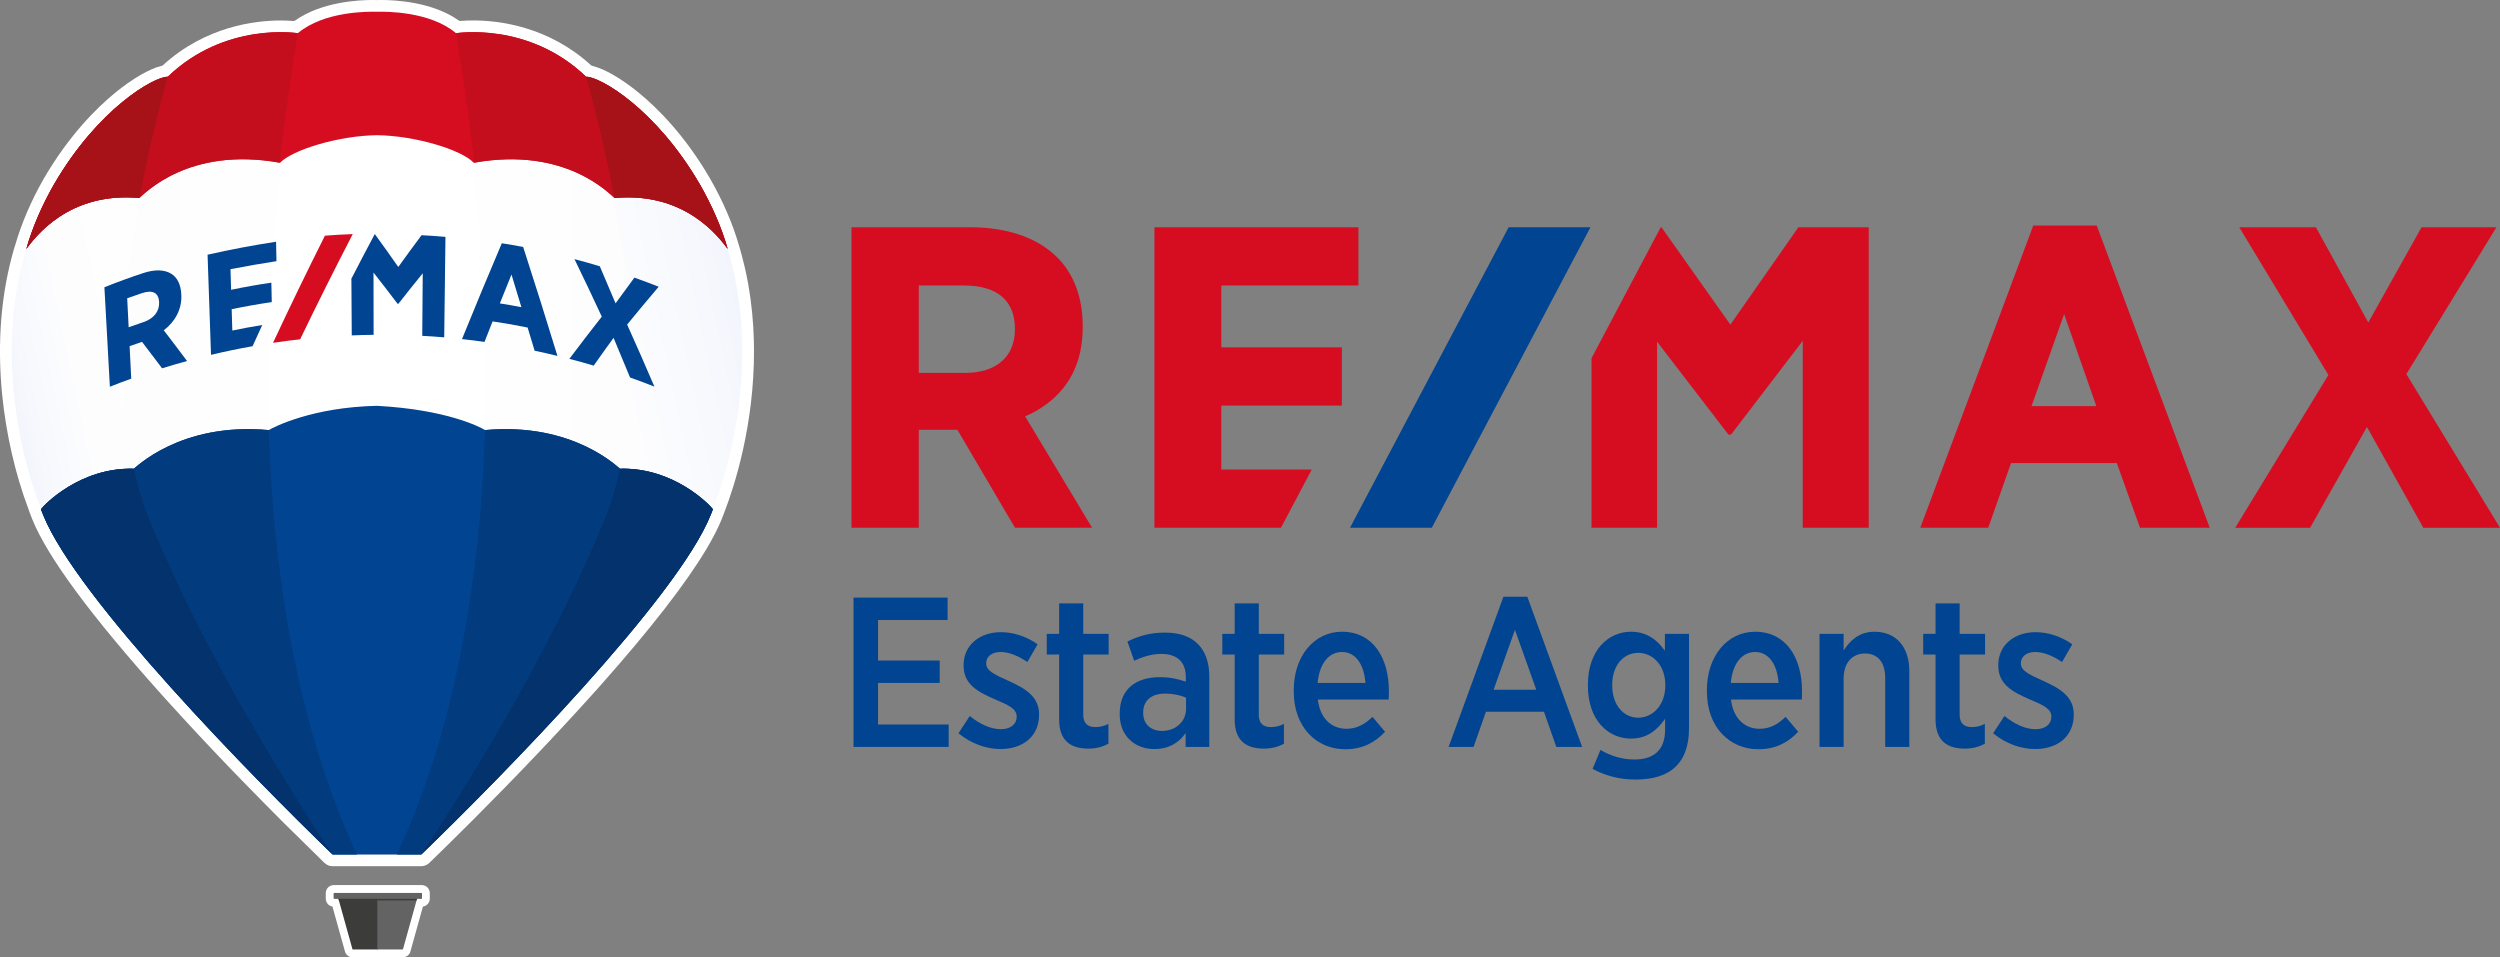 <?xml version="1.0" encoding="UTF-8"?>
<svg id="Capa_1" data-name="Capa 1" xmlns="http://www.w3.org/2000/svg" xmlns:xlink="http://www.w3.org/1999/xlink" viewBox="0 0 703.26 269.29">
  <rect x="0" y="0" width="703.26" height="269.29" fill="#808080" stroke="none"/>
  <defs>
    <style>
      .cls-1 {
        fill: url(#linear-gradient);
      }

      .cls-1, .cls-2, .cls-3, .cls-4, .cls-5, .cls-6, .cls-7, .cls-8, .cls-9, .cls-10, .cls-11, .cls-12, .cls-13 {
        stroke-width: 0px;
      }

      .cls-2 {
        fill: #c40e1d;
      }

      .cls-3 {
        fill: #03326c;
      }

      .cls-4 {
        fill: #3c3c3b;
      }

      .cls-5 {
        fill: #646363;
      }

      .cls-6 {
        fill: #fff;
      }

      .cls-7 {
        fill: url(#linear-gradient-2);
      }

      .cls-8 {
        fill: url(#linear-gradient-3);
      }

      .cls-9 {
        fill: #a61218;
      }

      .cls-10 {
        fill: #023b7e;
      }

      .cls-11 {
        fill: #d60d21;
      }

      .cls-12 {
        fill: #014491;
      }

      .cls-13 {
        fill: url(#linear-gradient-4);
      }
    </style>
    <linearGradient id="linear-gradient" x1="99.87" y1="128.65" x2="3.52" y2="128.65" gradientUnits="userSpaceOnUse">
      <stop offset="0" stop-color="#fff"/>
      <stop offset=".68" stop-color="#fdfdfe"/>
      <stop offset=".92" stop-color="#f6f8fd"/>
      <stop offset="1" stop-color="#f2f5fc"/>
    </linearGradient>
    <linearGradient id="linear-gradient-2" x1="-1754.37" y1="-2775.66" x2="-1850.71" y2="-2775.66" gradientTransform="translate(-1642.3 2904.32) rotate(-180) scale(1 -1)" xlink:href="#linear-gradient"/>
    <linearGradient id="linear-gradient-3" x1="215.58" y1="119.6" x2="100.18" y2="144.13" gradientUnits="userSpaceOnUse">
      <stop offset="0" stop-color="#f2f5fc"/>
      <stop offset=".08" stop-color="#f6f8fd"/>
      <stop offset=".32" stop-color="#fdfdfe"/>
      <stop offset="1" stop-color="#fff"/>
    </linearGradient>
    <linearGradient id="linear-gradient-4" x1="69.76" y1="134.71" x2="10.86" y2="147.23" xlink:href="#linear-gradient"/>
  </defs>
  <g>
    <g>
      <path class="cls-6" d="M93.58,243.67c-.86,0-1.67-.33-2.29-.92l-11.25-11.06c-4.09-4.09-8.19-8.25-12.18-12.36l-1.67-1.72-1.5-1.55-1.5-1.57-1.51-1.58-1.51-1.59-1.51-1.6-1.52-1.62-1.51-1.61-1.51-1.63-1.52-1.64-1.49-1.62-1.48-1.62c-.39-.43-1.48-1.62-1.48-1.62-.4-.44-1.43-1.57-1.43-1.57-.43-.47-1.3-1.44-1.32-1.47-19.86-22.14-32.08-38.71-36.32-49.25l-.19-.48c-.15-.37-.22-.54-.46-1.19-.02-.05-.03-.09-.05-.14,0-.01-.12-.32-.19-.51-.04-.1-.07-.21-.1-.31,0-.03-.02-.06-.03-.09-3.73-9.8-6.38-21.34-7.47-32.49-1.43-14.68-.28-28.5,3.42-41.09.01-.04.03-.08.04-.13,0,0,.2-.59.2-.6,1.78-6.21,4.51-12.55,8.09-18.83,7.03-12.08,14.72-19.73,19.94-24.02,4.9-4.03,9.84-6.9,13.2-7.67.14-.03.27-.1.37-.19,11.99-10.93,25.88-12.57,33.09-12.57,1.24,0,2.44.05,3.56.14.02,0,.04,0,.07,0,.17,0,.34-.05.48-.15C90.38.56,100.73,0,104.84,0c.48,0,.88,0,1.17.02h.05c.29,0,.69-.02,1.17-.02,4.11,0,14.46.56,21.78,5.74.14.1.31.15.48.15.02,0,.04,0,.07,0,1.12-.09,2.32-.14,3.56-.14,7.22,0,21.12,1.64,33.12,12.59.1.09.23.16.36.19,3.47.82,8.28,3.61,13.19,7.65,5.22,4.29,12.91,11.94,19.92,24,3.67,6.41,6.41,12.78,8.17,18.91.03.1.1.35.1.35,0,.01.09.28.11.32.09.3.17.61.25.91l.18.66c.06.22.12.44.18.66.12.44.23.87.33,1.31l.08.31c.1.39.19.78.29,1.16.05.23.11.46.16.69l.06.27c.13.59.26,1.18.39,1.78.02.12.11.55.11.55.17.84.3,1.53.41,2.18l.02.13c.87,5.02,1.38,10.24,1.51,15.52v.06c.02.85.03,1.66.04,2.42.1,21.45-5.7,38.86-8.2,45.35-.1.28-.18.51-.26.69-.24.64-.31.82-.45,1.17l-.19.47c-.08.2-.16.38-.23.56,0,0-.2.49-.25.58-.04.08-.14.32-.18.4-.12.26-.22.49-.33.72-.09.19-.17.36-.25.53-.02.04-.28.57-.29.59-.13.26-.26.52-.4.79l-.15.29c-.68,1.31-1.46,2.7-2.32,4.13l-.02.03c-5.76,9.6-15.67,22.36-29.48,37.92-.01.01-.06.07-.06.07-.51.58-1.03,1.16-1.55,1.74l-.05.05c-.5.56-1.02,1.14-1.54,1.71l-.05.05c-.52.58-1.04,1.15-1.55,1.72l-.06.06c-.52.57-1.03,1.14-1.55,1.7l-.08.09c-.5.54-1.01,1.11-1.53,1.67l-.07.07c-.52.57-1.03,1.12-1.55,1.68l-.1.11c-.51.55-1.02,1.11-1.54,1.66l-.06.06c-.52.56-1.04,1.12-1.56,1.68,0,0-1.1,1.18-1.62,1.73l-1.67,1.77c-.52.55-1.61,1.7-1.61,1.7-13.13,13.83-24.77,25.25-30.53,30.82-.62.6-1.43.93-2.29.93h-24.91Z"/>
      <path class="cls-6" d="M99.17,269.29c-.99,0-1.85-.66-2.12-1.61l-3.53-12.66c-1.06-.18-1.88-1.1-1.88-2.22v-1.57c0-1.24,1.01-2.25,2.25-2.25h24.76c1.24,0,2.25,1.01,2.25,2.25v1.57c0,1.13-.84,2.07-1.93,2.22l-3.53,12.65c-.26.95-1.13,1.61-2.12,1.61h-14.17Z"/>
    </g>
    <g>
      <g>
        <path class="cls-6" d="M11.5,142.6c.31.83.31.81.62,1.59,3.56,8.96,12.98,21.89,24.49,35.64,13.73,16.49,30.26,33.87,43.01,46.69,4.74,4.8,9.07,9.1,12.73,12.67.02.01.03.03.05.05.28.27.55.53.82.79h.15l12.31.05h.02l11.69.04h.77c20-19.21,62.19-61.66,77.58-87.14h0c.83-1.39,1.58-2.72,2.25-4,.07-.13.14-.27.21-.4.11-.21.21-.42.31-.62.09-.18.18-.36.26-.53.08-.17.17-.35.25-.52.1-.22.2-.44.3-.65.06-.13.12-.27.18-.4.15-.35.3-.69.43-1.03.04-.1.07-.18.1-.26h0c.11-.28.18-.43.25-.62.14-.42.23-.75.22-.77,6.6-16.79,12.55-45.81,4.22-73.18.02.02-20-54.25-98.25-54.25C36.61,13.4,7.74,69.67,7.74,69.67v1.41s-.34-.39-.34-.39c-7.92,26.93-2.25,55.34,4.12,71.89,0,0-.01.02-.02.02Z"/>
        <path class="cls-1" d="M11.5,142.6c.31.83.31.81.62,1.59,3.56,8.96,12.98,21.89,24.49,35.64,13.73,16.49,30.26,33.87,43.01,46.69,4.74,4.8,9.06,9.09,12.72,12.66.3.29.59.57.88.85h.15l6.51.02c-38-82.73-21.54-195.63-16.78-222.8C30.11,26.08,7.74,69.67,7.74,69.67v1.41s-.34-.39-.34-.39c-7.92,26.93-2.25,55.34,4.12,71.89,0,0-.01.02-.02.02Z"/>
        <path class="cls-7" d="M128.84,17.25c52.99,8.83,75.35,52.42,75.35,52.42v1.41s.34-.39.34-.39c7.92,26.93,2.25,55.34-4.12,71.89,0,0,.01.02.02.02-.31.83-.31.81-.62,1.59-3.56,8.96-12.98,21.89-24.49,35.64-13.73,16.5-30.26,33.87-43.01,46.69-5.12,5.18-9.76,9.78-13.59,13.51h-.15l-6.51.02c38-82.73,21.54-195.63,16.78-222.8Z"/>
        <path class="cls-8" d="M170.49,145.62c-16.55,41.27-44.32,84.12-50.21,93.03,12.2-11.87,31.27-31.1,47.87-49.96,2.58-2.96,5.12-5.92,7.56-8.86,10.97-13.11,20.03-25.46,23.94-34.35.09-.22.19-.44.27-.65.13-.33.21-.52.28-.68-.05.11-.08.16.05-.2,0,0,.17-.32.54-1.37,6.38-16.55,12.05-44.96,4.12-71.89l-.34-1.02s-11.57-22.53-37.76-38.48c5.45,19.71,18.84,76.62,3.68,114.43Z"/>
        <path class="cls-13" d="M11.28,142.6c.31.83.31.81.62,1.59,3.56,8.96,12.98,21.89,24.49,35.64,3.67,4.41,7.54,8.88,11.48,13.31,15.64,17.43,32.76,34.66,44,45.59-5.77-8.71-33.67-51.71-50.27-93.11-15.16-37.81-1.78-94.72,3.68-114.43C19.09,47.14,7.52,69.67,7.52,69.67l-.34,1.02c-7.92,26.93-2.25,55.34,4.12,71.89,0,0-.01.02-.02.02Z"/>
      </g>
      <g>
        <path class="cls-11" d="M106.03,3.31c-2.43-.08-14.92-.17-22.25,6.03,0,0-20.41-3.33-36.6,12.25-3.85-.03-19.55,8.91-31.97,30.24-3.37,5.89-6.04,11.99-7.81,18.19,2.45-3.25,11.87-16.13,31.79-14.33,1.39-1.08,13.81-14.6,39.6-9.9,3.52-3.68,16.46-7.62,27.25-7.76,10.78.14,23.73,4.07,27.24,7.76,25.78-4.69,38.21,8.82,39.6,9.9,19.92-1.81,29.38,11.07,31.83,14.32-1.77-6.2-4.49-12.29-7.85-18.18-12.42-21.34-28.12-30.27-31.97-30.24-16.18-15.58-36.6-12.25-36.6-12.25-7.34-6.19-19.82-6.11-22.25-6.03"/>
        <path class="cls-2" d="M83.78,9.34s-20.41-3.33-36.6,12.25c-3.85-.03-19.55,8.91-31.97,30.24-3.37,5.89-6.04,11.99-7.81,18.19,2.45-3.25,11.87-16.13,31.79-14.33,1.39-1.08,13.77-14.55,39.46-9.93,2.46-20.7,5.13-36.43,5.13-36.43Z"/>
        <path class="cls-9" d="M39.19,55.7s.02-.02.04-.03c3.71-19.37,7.95-34.08,7.95-34.08-3.85-.03-19.55,8.91-31.97,30.24-3.37,5.89-6.04,11.99-7.81,18.19,2.45-3.25,11.87-16.13,31.79-14.33Z"/>
        <path class="cls-2" d="M128.28,9.34s20.41-3.33,36.6,12.25c3.85-.03,19.55,8.91,31.97,30.24,3.37,5.89,6.08,11.98,7.85,18.18-2.45-3.25-11.91-16.12-31.83-14.32-1.39-1.08-13.77-14.55-39.46-9.93-2.46-20.7-5.13-36.43-5.13-36.43Z"/>
        <path class="cls-9" d="M172.87,55.7s-.03-.02-.04-.03c-3.71-19.37-7.95-34.08-7.95-34.08,3.85-.03,19.55,8.91,31.97,30.24,3.37,5.89,6.08,11.98,7.85,18.18-2.45-3.25-11.91-16.12-31.83-14.32Z"/>
      </g>
      <g>
        <polygon class="cls-4" points="106.38 252.27 106.11 252.27 95 252.27 95.14 252.63 99.17 267.09 106.38 267.09 106.38 252.27"/>
        <polygon class="cls-5" points="106.14 252.27 106.41 252.27 117.51 252.27 117.37 252.63 113.34 267.09 106.14 267.09 106.14 252.27"/>
        <path class="cls-5" d="M118.54,252.86h-24.52c-.1,0-.17-.08-.17-.17v-1.33c0-.09.08-.17.17-.17h24.52c.09,0,.17.08.17.17v1.33c0,.09-.08.17-.17.17Z"/>
        <polygon class="cls-4" points="117.19 253.28 117.31 252.86 95.19 252.86 95.33 253.28 117.19 253.28"/>
      </g>
      <g>
        <path class="cls-12" d="M174.44,131.85c-.3,0-12.89-13.16-37.99-10.87-1.38-.84-10.69-5.76-30.42-6.82-18.16.38-29.04,5.98-30.42,6.82-25.1-2.3-37.69,10.87-37.99,10.87-15.08-.41-25.21,10.16-26.1,11.4.31.83.31.81.62,1.59,9.43,23.48,59.19,74.04,81.44,95.55h24.91c22.24-21.51,72-72.07,81.44-95.55.31-.78.31-.75.62-1.59-.9-1.24-11.03-11.81-26.1-11.4Z"/>
        <path class="cls-10" d="M136.45,120.98c25.1-2.3,37.69,10.87,37.99,10.87,15.08-.41,25.21,10.16,26.1,11.4-.31.83-.31.81-.62,1.59-9.43,23.48-59.19,74.04-81.44,95.55h-6.84c17.3-37.15,23.57-80.48,24.81-119.4h0Z"/>
        <path class="cls-3" d="M174.44,131.85h0c15.08-.41,25.21,10.16,26.1,11.4-.31.83-.31.81-.62,1.59-9.43,23.48-59.19,74.04-81.44,95.55,0,0,32.93-48.25,51.69-94.53,1.8-4.43,3.2-9.13,4.27-14Z"/>
        <path class="cls-10" d="M75.61,120.98c-25.1-2.3-37.69,10.87-37.99,10.87-15.08-.41-25.21,10.16-26.1,11.4.31.83.31.81.62,1.59,9.43,23.48,59.19,74.04,81.44,95.55h6.84c-17.3-37.15-23.57-80.48-24.8-119.4h0Z"/>
        <path class="cls-3" d="M37.62,131.85h0c-15.08-.41-25.21,10.16-26.1,11.4.31.83.31.81.62,1.59,9.43,23.48,59.19,74.04,81.44,95.55,0,0-32.93-48.25-51.69-94.53-1.8-4.43-3.2-9.13-4.27-14Z"/>
      </g>
      <g>
        <path class="cls-12" d="M51,83.05c0-.06,0-.1,0-.16-.11-2.72-1.05-4.74-2.74-5.83-1.91-1.23-4.7-1.34-8.04-.22-3.65,1.21-7.28,2.53-10.85,3.96.51,9.33,1.02,18.66,1.54,27.99,2.39-.95,3.6-1.4,6.01-2.27-.18-3.66-.28-5.48-.46-9.14,1.39-.5,2.09-.75,3.49-1.22,2.27,2.95,3.39,4.44,5.65,7.45,2.8-.87,4.2-1.28,7.02-2.05-2.16-2.9-4.34-5.78-6.55-8.65,3.11-2.33,5.12-5.88,4.94-9.85ZM44.76,85.01s0,.02,0,.04c.11,2.55-1.52,4.58-4.35,5.54-1.69.57-2.54.86-4.22,1.47-.16-3.26-.25-4.89-.41-8.15,1.65-.59,2.47-.88,4.13-1.44,3.05-1.03,4.74-.11,4.86,2.55Z"/>
        <path class="cls-12" d="M141.17,68.41c-3.81,8.96-7.54,17.95-11.21,26.98,2.54.28,3.81.43,6.34.79.9-2.32,1.35-3.47,2.26-5.77,3.96.6,5.93.94,9.86,1.73.79,2.6,1.19,3.91,1.97,6.52,2.58.54,3.86.84,6.42,1.46-3.13-10.24-6.34-20.45-9.64-30.64-2.4-.46-3.6-.67-6.01-1.05ZM146.67,86.41c-2.42-.46-3.63-.67-6.06-1.06,1.3-3.26,1.96-4.89,3.27-8.13,1.12,3.67,1.68,5.51,2.79,9.19Z"/>
        <path class="cls-12" d="M176.4,91.33c2.92-3.59,5.88-7.14,8.89-10.67-2.72-1.07-4.08-1.58-6.83-2.56-2.13,2.86-3.19,4.31-5.3,7.23-1.46-3.48-2.93-6.96-4.43-10.42-2.84-.86-4.27-1.26-7.13-2.02,2.61,5.37,5.18,10.76,7.69,16.18-3.08,3.92-6.12,7.88-9.12,11.87,2.74.72,4.11,1.1,6.84,1.91,2.23-3.16,3.34-4.72,5.59-7.81,1.57,3.71,3.12,7.43,4.64,11.15,2.75.98,4.12,1.49,6.85,2.57-2.5-5.84-5.06-11.66-7.67-17.46Z"/>
        <path class="cls-12" d="M65.35,92.98c-.07-2.4-.11-3.6-.18-6,3.73-.78,7.51-1.45,11.28-2-.05-2.19-.07-3.28-.12-5.47-3.79.56-7.58,1.23-11.32,2.01-.07-2.32-.1-3.48-.17-5.8,4.31-.84,8.59-1.58,12.93-2.25-.05-2.19-.07-3.28-.11-5.47-6.48.99-12.88,2.2-19.27,3.65.32,9.39.64,18.78.97,28.17,3.86-.93,7.78-1.74,11.69-2.43,1.08-2.39,1.63-3.58,2.72-5.96-3.37.55-5.06.86-8.41,1.55Z"/>
        <path class="cls-12" d="M118.58,66.17c-2.21,2.96-4.39,5.93-6.54,8.93-2.16-3.09-4.35-6.16-6.57-9.21-.03,0-.04,0-.07,0-2.21,4.15-4.39,8.32-6.55,12.5.03,5.32.06,10.64.1,15.96,2.46-.1,3.69-.13,6.15-.16,0-5.84-.02-11.68-.03-17.52,2.26,2.88,4.5,5.79,6.71,8.71.01.02.02.04.03.06.11,0,.16,0,.27,0,2.25-2.88,4.53-5.73,6.84-8.56-.05,5.86-.09,11.73-.14,17.59,2.48.13,3.71.22,6.18.43.12-9.42.23-18.85.35-28.27-2.69-.23-4.04-.32-6.73-.46Z"/>
        <path class="cls-11" d="M84.43,95.45c4.8-9.94,9.73-19.8,14.8-29.6-3.13.12-4.7.21-7.83.45-5.01,9.98-9.87,20.03-14.6,30.14,3.05-.45,4.57-.65,7.63-.99Z"/>
      </g>
    </g>
  </g>
  <g>
    <g>
      <path class="cls-11" d="M304.57,92.18v-.48c0-8.16-2.6-14.96-7.52-19.65-5.58-5.32-13.92-8.12-24.13-8.12h-33.4v84.53h18.94v-27.55h10.86l16.2,27.55h21.69l-18.83-31.33c7.47-3.25,16.18-10.2,16.18-24.95M285.5,92.54v.12c0,7.66-5.22,12.23-13.96,12.23h-13.08v-24.58h12.7c9.38,0,14.34,4.23,14.34,12.23M571.97,63.45l-31.79,85.01h19.12l6.41-18.2h29.75l6.53,18.2h19.62l-31.79-85.01h-17.85ZM589.69,114.24h-18.21l9.17-25.88,9.05,25.88ZM676.92,105.24l25.34-41.31h-21.07l-14.98,26.79-14.73-26.79h-21.57l25.08,41.55-26.22,42.99h21.07l15.99-28.36,15.86,28.36h21.58l-26.34-43.22ZM343.56,132.08v-17.99h33.92v-16.38h-33.92v-17.4h38.57v-16.38h-57.38v84.53h35.6l8.65-16.38h-25.43ZM505.89,63.93l-19.13,27.39-19.38-27.39h-.22l-19.46,36.84v47.69h18.44v-52.34l19.93,25.94.1.17h.8l20.15-26.35v52.58h18.56V63.93h-19.8Z"/>
      <polygon class="cls-12" points="424.39 63.93 379.76 148.46 402.77 148.46 447.4 63.93 424.39 63.93"/>
    </g>
    <g>
      <path class="cls-12" d="M240.1,168.11h26.46v6.3h-19.56v11.4h17.34v6.3h-17.34v11.7h19.86v6.3h-26.76v-42Z"/>
      <path class="cls-12" d="M269.62,206.27l3.18-4.86c2.88,2.34,5.94,3.72,8.76,3.72s4.44-1.5,4.44-3.48v-.06c0-2.28-2.46-3.3-6.24-4.92-4.74-2.04-8.7-4.2-8.7-9.42v-.12c0-5.7,4.56-9.3,10.5-9.3,3.54,0,7.32,1.26,10.32,3.42l-2.88,4.98c-2.4-1.62-5.04-2.82-7.56-2.82s-4.02,1.38-4.02,3.12v.12c0,2.1,2.52,3.18,6.24,4.86,4.92,2.22,8.64,4.5,8.64,9.48v.06c0,6.24-4.74,9.66-10.86,9.66-3.78,0-8.16-1.38-11.82-4.44Z"/>
      <path class="cls-12" d="M297.94,202.43v-18.3h-3.48v-5.82h3.48v-8.58h6.78v8.58h7.14v5.82h-7.14v16.92c0,2.46,1.26,3.48,3.42,3.48,1.32,0,2.52-.3,3.66-.9v5.58c-1.56.84-3.36,1.38-5.64,1.38-4.68,0-8.22-1.98-8.22-8.16Z"/>
      <path class="cls-12" d="M314.98,200.99v-.3c0-6.84,4.56-10.2,11.28-10.2,3,0,5.16.54,7.32,1.26v-1.32c0-4.26-2.52-6.48-6.84-6.48-3.06,0-5.58.96-7.68,1.92l-1.92-5.4c3.06-1.5,6.24-2.52,10.5-2.52s7.32,1.14,9.36,3.24c2.1,2.1,3.18,5.22,3.18,9.18v19.74h-6.66v-3.9c-1.86,2.7-4.68,4.5-8.82,4.5-5.28,0-9.72-3.54-9.72-9.72ZM333.64,199.43v-3.18c-1.56-.66-3.6-1.14-5.88-1.14-3.9,0-6.18,1.98-6.18,5.34v.12c0,3.18,2.22,4.98,5.16,5.04,3.9.06,6.9-2.58,6.9-6.18Z"/>
      <path class="cls-12" d="M347.32,202.43v-18.3h-3.48v-5.82h3.48v-8.58h6.78v8.58h7.14v5.82h-7.14v16.92c0,2.46,1.26,3.48,3.42,3.48,1.32,0,2.52-.3,3.66-.9v5.58c-1.56.84-3.36,1.38-5.64,1.38-4.68,0-8.22-1.98-8.22-8.16Z"/>
      <path class="cls-12" d="M363.94,194.57v-.48c0-9.54,5.76-16.38,13.56-16.38,8.64,0,13.2,7.2,13.2,16.74,0,.42,0,1.38-.06,2.34h-19.92c.6,5.34,3.9,8.22,8.04,8.22,3,0,5.22-1.32,7.32-3.36l3.54,4.2c-2.88,3.06-6.42,4.92-11.16,4.92-8.16,0-14.52-6.24-14.52-16.2ZM384.1,192.11c-.36-5.04-2.64-8.7-6.6-8.7-3.72,0-6.36,3.3-6.84,8.7h13.44Z"/>
      <path class="cls-12" d="M422.92,167.87h6.72l15.42,42.24h-7.26l-3.48-9.9h-16.32l-3.48,9.9h-7.02l15.42-42.24ZM432.16,194.03l-6-16.86-6,16.86h12Z"/>
      <path class="cls-12" d="M448,216.29l2.22-5.34c2.76,1.68,6.12,2.7,9.54,2.7,5.58,0,8.64-2.76,8.64-8.4v-3.06c-2.22,3.12-4.98,5.58-9.6,5.58-6.36,0-12.12-5.1-12.12-14.88v-.24c0-9.84,5.82-14.94,12.12-14.94,4.68,0,7.5,2.52,9.54,5.34v-4.74h6.78v26.64c0,4.74-1.26,8.22-3.6,10.56-2.52,2.58-6.42,3.78-11.46,3.78-4.38,0-8.4-1.02-12.06-3ZM468.46,192.83v-.12c0-5.58-3.54-9.06-7.62-9.06s-7.32,3.42-7.32,9.06v.06c0,5.64,3.24,9.12,7.32,9.12s7.62-3.54,7.62-9.06Z"/>
      <path class="cls-12" d="M480.16,194.57v-.48c0-9.54,5.76-16.38,13.56-16.38,8.64,0,13.2,7.2,13.2,16.74,0,.42,0,1.38-.06,2.34h-19.92c.6,5.34,3.9,8.22,8.04,8.22,3,0,5.22-1.32,7.32-3.36l3.54,4.2c-2.88,3.06-6.42,4.92-11.16,4.92-8.16,0-14.52-6.24-14.52-16.2ZM500.32,192.11c-.36-5.04-2.64-8.7-6.6-8.7-3.72,0-6.36,3.3-6.84,8.7h13.44Z"/>
      <path class="cls-12" d="M511.84,178.31h6.78v4.68c1.8-2.82,4.38-5.28,8.7-5.28,6.12,0,9.78,4.32,9.78,11.1v21.3h-6.78v-19.38c0-4.44-2.1-6.9-5.7-6.9s-6,2.64-6,7.02v19.26h-6.78v-31.8Z"/>
      <path class="cls-12" d="M544.48,202.43v-18.3h-3.48v-5.82h3.48v-8.58h6.78v8.58h7.14v5.82h-7.14v16.92c0,2.46,1.26,3.48,3.42,3.48,1.32,0,2.52-.3,3.66-.9v5.58c-1.56.84-3.36,1.38-5.64,1.38-4.68,0-8.22-1.98-8.22-8.16Z"/>
      <path class="cls-12" d="M560.68,206.27l3.18-4.86c2.88,2.34,5.94,3.72,8.76,3.72s4.44-1.5,4.44-3.48v-.06c0-2.28-2.46-3.3-6.24-4.92-4.74-2.04-8.7-4.2-8.7-9.42v-.12c0-5.7,4.56-9.3,10.5-9.3,3.54,0,7.32,1.26,10.32,3.42l-2.88,4.98c-2.4-1.62-5.04-2.82-7.56-2.82s-4.02,1.38-4.02,3.12v.12c0,2.1,2.52,3.18,6.24,4.86,4.92,2.22,8.64,4.5,8.64,9.48v.06c0,6.24-4.74,9.66-10.86,9.66-3.78,0-8.16-1.38-11.82-4.44Z"/>
    </g>
  </g>
</svg>